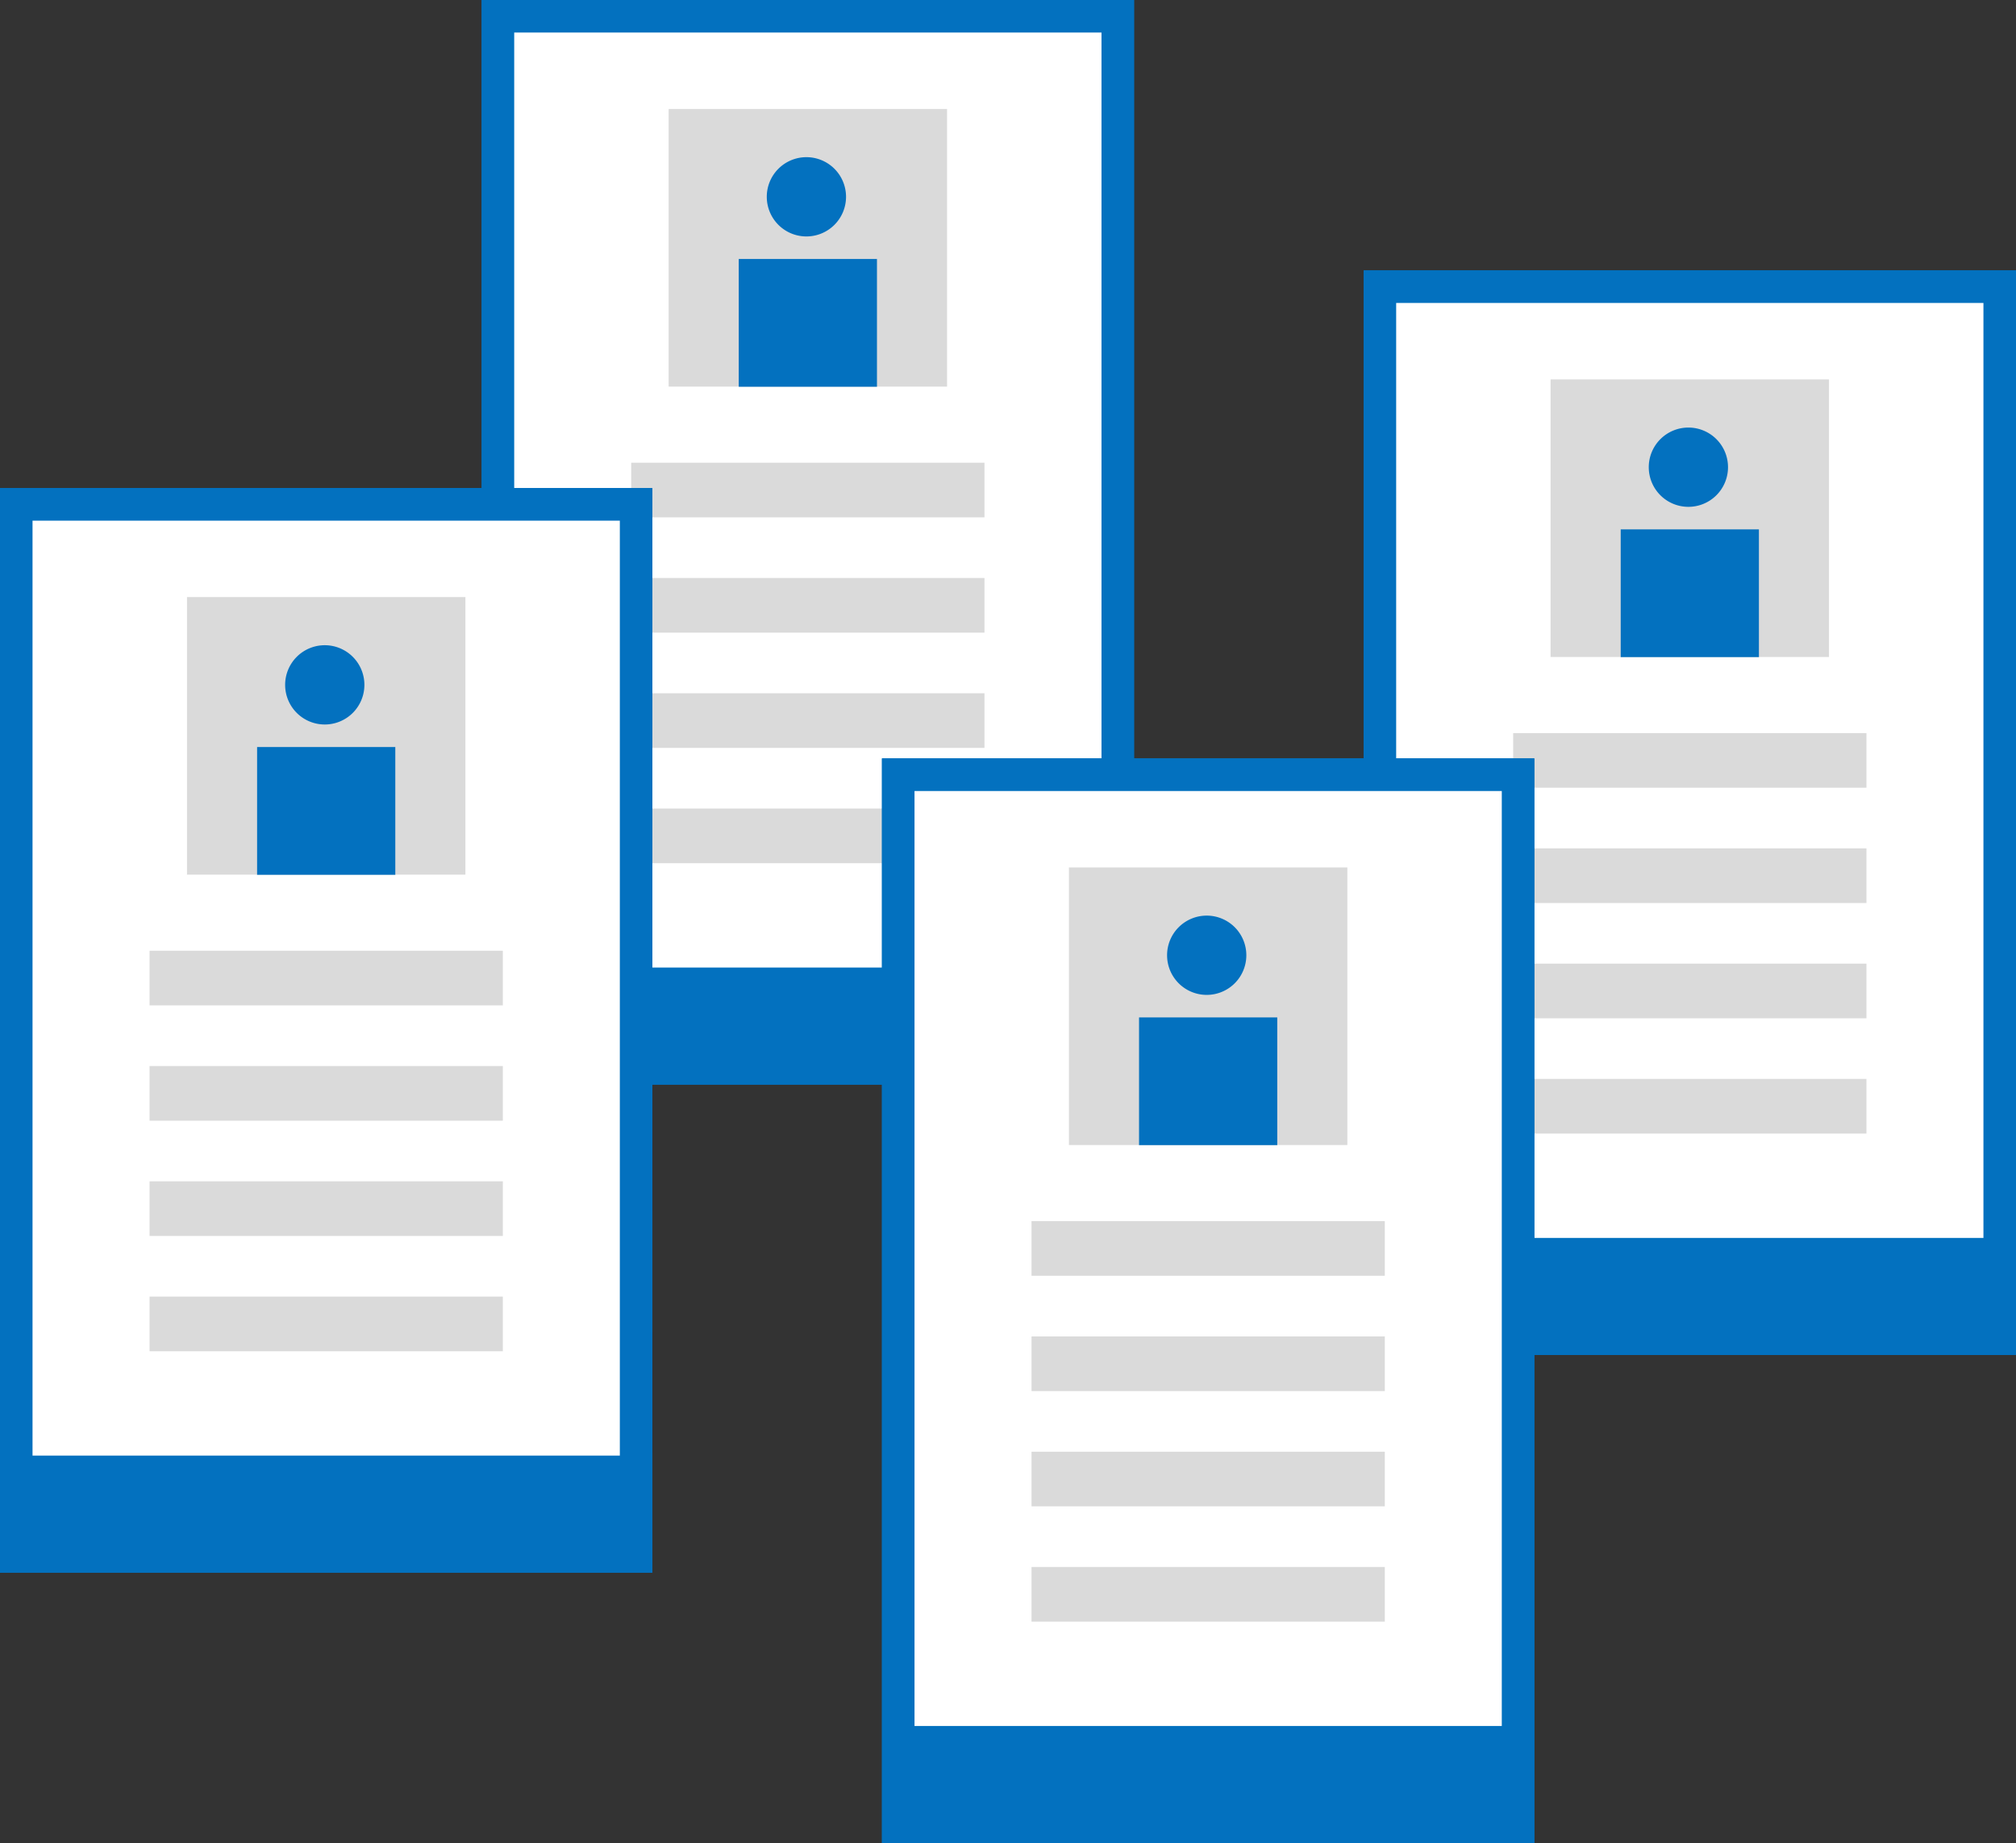<svg id="icon08" xmlns="http://www.w3.org/2000/svg" xmlns:xlink="http://www.w3.org/1999/xlink" width="136.341" height="124.62" viewBox="0 0 136.341 124.62">
  <rect x="0" y="0" width="136.341" height="124.62" fill="#333333" stroke="none"/>
  <defs>
    <clipPath id="clip-path">
      <rect id="長方形_1870" data-name="長方形 1870" width="136.341" height="124.62" fill="none"/>
    </clipPath>
  </defs>
  <rect id="長方形_1850" data-name="長方形 1850" width="44.121" height="73.338" transform="translate(32.574)" fill="#0371bf"/>
  <rect id="長方形_1851" data-name="長方形 1851" width="40.931" height="63.826" transform="translate(34.169 1.595)" fill="#fff"/>
  <rect id="長方形_1852" data-name="長方形 1852" width="9.347" height="7.031" transform="translate(49.961 19.111)" fill="#0371bf"/>
  <path id="パス_30029" data-name="パス 30029" d="M46.518,2.2H86.235V71.136H46.518Zm-2.2,71.136H88.437V0H44.316Z" transform="translate(-11.742)" fill="#0371bf"/>
  <line id="線_147" data-name="線 147" x1="23.892" transform="translate(42.688 33.134)" fill="none" stroke="#dadada" stroke-miterlimit="10" stroke-width="3.695"/>
  <rect id="長方形_1853" data-name="長方形 1853" width="18.829" height="18.77" transform="translate(45.22 7.371)" fill="#dadada"/>
  <rect id="長方形_1854" data-name="長方形 1854" width="9.347" height="8.63" transform="translate(49.961 17.511)" fill="#0371bf"/>
  <g id="グループ_933" data-name="グループ 933">
    <g id="グループ_932" data-name="グループ 932" clip-path="url(#clip-path)">
      <path id="パス_30030" data-name="パス 30030" d="M70.551,17.14a2.68,2.68,0,1,1,2.679,2.679,2.679,2.679,0,0,1-2.679-2.679" transform="translate(-18.694 -3.832)" fill="#0371bf"/>
      <line id="線_148" data-name="線 148" x1="23.892" transform="translate(42.688 40.929)" fill="none" stroke="#dadada" stroke-miterlimit="10" stroke-width="3.695"/>
      <line id="線_149" data-name="線 149" x1="23.892" transform="translate(42.688 48.723)" fill="none" stroke="#dadada" stroke-miterlimit="10" stroke-width="3.695"/>
      <line id="線_150" data-name="線 150" x1="23.892" transform="translate(42.688 56.518)" fill="none" stroke="#dadada" stroke-miterlimit="10" stroke-width="3.695"/>
      <rect id="長方形_1855" data-name="長方形 1855" width="44.121" height="73.338" transform="translate(0 32.999)" fill="#0371bf"/>
      <rect id="長方形_1856" data-name="長方形 1856" width="40.931" height="63.826" transform="translate(1.595 34.595)" fill="#fff"/>
      <rect id="長方形_1857" data-name="長方形 1857" width="9.347" height="7.031" transform="translate(17.387 52.111)" fill="#0371bf"/>
      <path id="パス_30031" data-name="パス 30031" d="M41.919,116.031H2.2V47.1H41.919Zm2.2-71.136H0v73.338H44.121Z" transform="translate(0 -11.896)" fill="#0371bf"/>
      <line id="線_151" data-name="線 151" x1="23.892" transform="translate(10.115 66.133)" fill="none" stroke="#dadada" stroke-miterlimit="10" stroke-width="3.695"/>
      <rect id="長方形_1858" data-name="長方形 1858" width="18.829" height="18.77" transform="translate(12.646 40.37)" fill="#dadada"/>
      <rect id="長方形_1859" data-name="長方形 1859" width="9.347" height="8.63" transform="translate(17.387 50.511)" fill="#0371bf"/>
      <path id="パス_30032" data-name="パス 30032" d="M26.235,62.036a2.68,2.68,0,1,1,2.679,2.679,2.679,2.679,0,0,1-2.679-2.679" transform="translate(-6.951 -15.728)" fill="#0371bf"/>
      <line id="線_152" data-name="線 152" x1="23.892" transform="translate(10.115 73.928)" fill="none" stroke="#dadada" stroke-miterlimit="10" stroke-width="3.695"/>
      <line id="線_153" data-name="線 153" x1="23.892" transform="translate(10.115 81.723)" fill="none" stroke="#dadada" stroke-miterlimit="10" stroke-width="3.695"/>
      <line id="線_154" data-name="線 154" x1="23.892" transform="translate(10.115 89.518)" fill="none" stroke="#dadada" stroke-miterlimit="10" stroke-width="3.695"/>
      <rect id="長方形_1860" data-name="長方形 1860" width="44.121" height="73.338" transform="translate(92.22 18.282)" fill="#0371bf"/>
      <rect id="長方形_1861" data-name="長方形 1861" width="40.931" height="63.826" transform="translate(93.815 19.877)" fill="#fff"/>
      <rect id="長方形_1862" data-name="長方形 1862" width="9.347" height="7.031" transform="translate(109.607 37.393)" fill="#0371bf"/>
      <path id="パス_30033" data-name="パス 30033" d="M167.383,96.009H127.666V27.075h39.717Zm2.2-71.136H125.464V98.211h44.121Z" transform="translate(-33.244 -6.591)" fill="#0371bf"/>
      <line id="線_155" data-name="線 155" x1="23.892" transform="translate(102.334 51.416)" fill="none" stroke="#dadada" stroke-miterlimit="10" stroke-width="3.695"/>
      <rect id="長方形_1863" data-name="長方形 1863" width="18.829" height="18.77" transform="translate(104.865 25.653)" fill="#dadada"/>
      <rect id="長方形_1864" data-name="長方形 1864" width="9.347" height="8.63" transform="translate(109.607 35.794)" fill="#0371bf"/>
      <path id="パス_30034" data-name="パス 30034" d="M151.7,42.013a2.68,2.68,0,1,1,2.679,2.679,2.679,2.679,0,0,1-2.679-2.679" transform="translate(-40.195 -10.422)" fill="#0371bf"/>
      <line id="線_156" data-name="線 156" x1="23.892" transform="translate(102.334 59.211)" fill="none" stroke="#dadada" stroke-miterlimit="10" stroke-width="3.695"/>
      <line id="線_157" data-name="線 157" x1="23.892" transform="translate(102.334 67.005)" fill="none" stroke="#dadada" stroke-miterlimit="10" stroke-width="3.695"/>
      <line id="線_158" data-name="線 158" x1="23.892" transform="translate(102.334 74.8)" fill="none" stroke="#dadada" stroke-miterlimit="10" stroke-width="3.695"/>
      <rect id="長方形_1865" data-name="長方形 1865" width="44.121" height="73.338" transform="translate(59.646 51.282)" fill="#0371bf"/>
      <rect id="長方形_1866" data-name="長方形 1866" width="40.931" height="63.826" transform="translate(61.241 52.877)" fill="#fff"/>
      <rect id="長方形_1867" data-name="長方形 1867" width="9.347" height="7.031" transform="translate(77.033 70.392)" fill="#0371bf"/>
      <path id="パス_30035" data-name="パス 30035" d="M123.067,140.9H83.35V71.971h39.717Zm2.2-71.136H81.148v73.338h44.121Z" transform="translate(-21.502 -18.486)" fill="#0371bf"/>
      <line id="線_159" data-name="線 159" x1="23.892" transform="translate(69.761 84.416)" fill="none" stroke="#dadada" stroke-miterlimit="10" stroke-width="3.695"/>
      <rect id="長方形_1868" data-name="長方形 1868" width="18.829" height="18.77" transform="translate(72.292 58.653)" fill="#dadada"/>
      <rect id="長方形_1869" data-name="長方形 1869" width="9.347" height="8.63" transform="translate(77.033 68.793)" fill="#0371bf"/>
      <path id="パス_30036" data-name="パス 30036" d="M107.382,86.909a2.68,2.68,0,1,1,2.679,2.679,2.679,2.679,0,0,1-2.679-2.679" transform="translate(-28.453 -22.318)" fill="#0371bf"/>
      <line id="線_160" data-name="線 160" x1="23.892" transform="translate(69.761 92.21)" fill="none" stroke="#dadada" stroke-miterlimit="10" stroke-width="3.695"/>
      <line id="線_161" data-name="線 161" x1="23.892" transform="translate(69.761 100.005)" fill="none" stroke="#dadada" stroke-miterlimit="10" stroke-width="3.695"/>
      <line id="線_162" data-name="線 162" x1="23.892" transform="translate(69.761 107.8)" fill="none" stroke="#dadada" stroke-miterlimit="10" stroke-width="3.695"/>
    </g>
  </g>
</svg>
